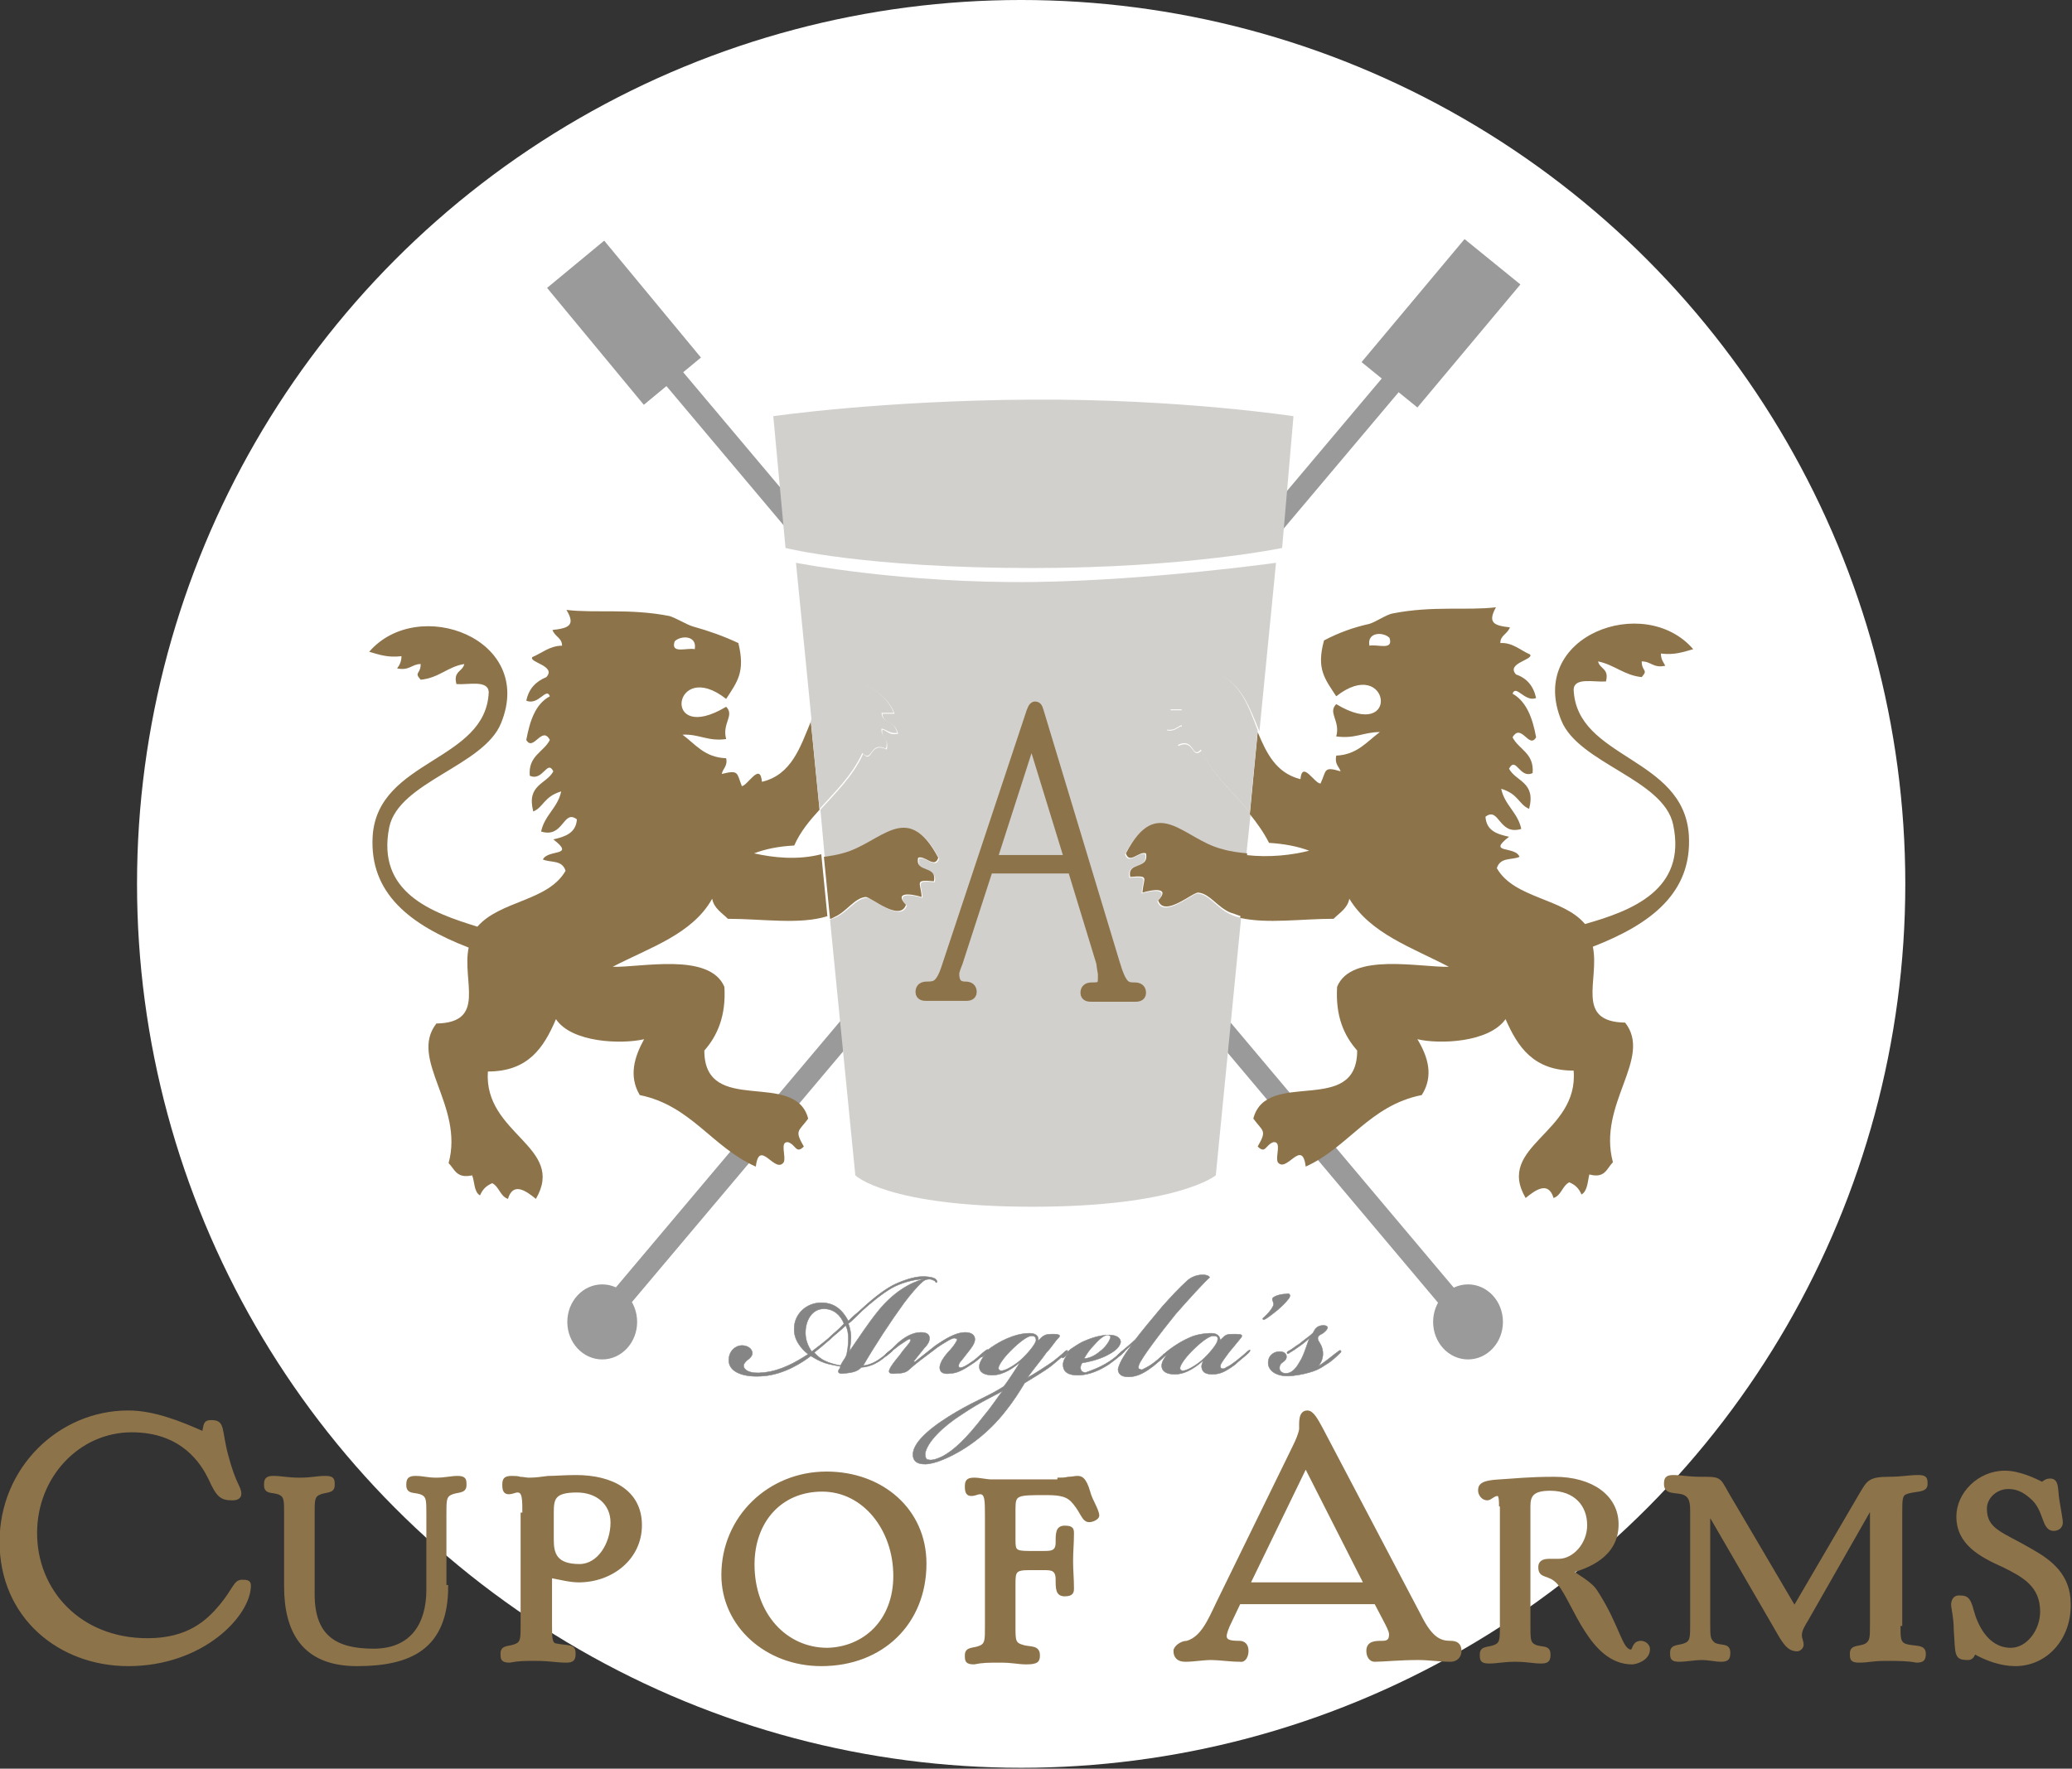 <?xml version="1.0" encoding="utf-8"?>
<!-- Generator: Adobe Illustrator 18.1.1, SVG Export Plug-In . SVG Version: 6.00 Build 0)  -->
<svg version="1.1" id="Layer_1" xmlns="http://www.w3.org/2000/svg" xmlns:xlink="http://www.w3.org/1999/xlink" x="0px" y="0px"
	 viewBox="0 0 237.4 202.7" enable-background="new 0 0 237.4 202.7" xml:space="preserve">
<rect x="0" y="0" width="237.4" height="202.7" fill="#333333" stroke="none"/>
<circle fill="#FFFFFF" cx="117" cy="101.3" r="101.3"/>
<g>
	<g>
		<g>
			<line fill="none" stroke="#9A9A9B" stroke-width="2.491" stroke-miterlimit="10" x1="75" y1="40.7" x2="169" y2="152.4"/>
			
				<rect x="67.3" y="28.3" transform="matrix(0.77 -0.637 0.637 0.77 -7.167 54.074)" fill="#9A9A9B" width="8.5" height="17.4"/>
			<ellipse fill="#9A9A9B" cx="168.2" cy="151.5" rx="4" ry="4.3"/>
		</g>
		<g>
			<line fill="none" stroke="#9A9A9B" stroke-width="2.491" stroke-miterlimit="10" x1="162.2" y1="40.7" x2="68.1" y2="152.4"/>
			<polygon fill="#9A9A9B" points="156,41.5 162.4,46.7 174.2,32.6 167.8,27.4 			"/>
			<ellipse fill="#9A9A9B" cx="69" cy="151.5" rx="4" ry="4.3"/>
		</g>
	</g>
	<path fill-rule="evenodd" clip-rule="evenodd" fill="#FFFFFF" d="M145.4,69.8c0,0-9.6,2.4-26.3,2.4c-16.6,0-27.5-2.4-27.5-2.4
		l-1.2-14c0,0,19.6,1,28.5,1c8.9,0,27.3-1.4,27.3-1.4L145.4,69.8z"/>
	<path fill-rule="evenodd" clip-rule="evenodd" fill="#D2D0CD" d="M146.9,62.8c0,0-11,2.3-28.6,2.3c-19.3,0-28.3-2.3-28.3-2.3
		l-1.4-15.1c0,0,12.3-1.8,29.6-1.9c17-0.1,30,1.9,30,1.9L146.9,62.8z"/>
	<g>
		<path fill="none" d="M150.1,97.3c-1.3-0.5-2.8-0.8-4.6-0.9c-0.6-1.3-1.3-2.3-2.2-3.3l-0.5,4.7C145.6,98.1,148.1,97.8,150.1,97.3z"
			/>
		<path fill="none" d="M79.6,74.4c0.3-1.6-1.6-1.6-2.3-0.9C76.8,75,78.7,74.2,79.6,74.4z"/>
		<path fill="none" d="M86.4,97.8c2.1,0.5,5,0.9,8,0.4l-0.5-5.5c-1.1,1.2-2.1,2.5-2.9,4.1C89.3,96.9,87.8,97.2,86.4,97.8z"/>
		<path fill="none" d="M156.9,74c0.9-0.2,2.8,0.6,2.3-0.9C158.5,72.3,156.6,72.4,156.9,74z"/>
		<path fill="#D2D0CD" d="M137.2,102.4c-0.6,0-3.9,2.9-4.6,0.9c1.4-1.5-0.5-1.3-1.8-0.9c0.1-1.7,0.9-2-1.4-1.8
			c-0.4-1.9,2.2-0.9,1.8-2.7c-0.8-0.3-1.9,1.3-2.3,0c3.6-6.8,6.6-1.6,11-0.5c1,0.3,1.9,0.4,2.9,0.5l0.5-4.7
			c-1.9-2.3-4.3-4.3-5.6-7.2c-1.2,1.2-0.8-1.4-2.7-0.5c-0.4-1.3,0.6-1.2,0.5-2.3c-0.6,0.1-0.9,0.7-1.8,0.5c0.4-1.6,1.7-1,1.8-2.3
			c-0.5,0-0.9,0-1.4,0c0.9-2.3,3.1-3.3,5.5-4.1c2.7,1.1,3.6,3.9,4.7,6.5l1.9-19.3c0,0-14.2,2-27.6,2.2c-15.2,0.2-27.4-2.2-27.4-2.2
			l1.8,18.2c0.9-2.1,1.9-4.1,4-5c2.4,0.8,4.6,1.8,5.5,4.1c-0.5,0-0.9,0-1.4,0c0.1,1.3,1.4,0.7,1.8,2.3c-1,0.2-1.2-0.3-1.8-0.5
			c-0.2,1.1,0.8,1,0.5,2.3c-2-1-1.6,1.7-2.7,0.5c-1.2,2.6-3.1,4.4-4.9,6.4l0.5,5.5c0.7-0.1,1.4-0.2,2.1-0.4c4.4-1.1,7.4-6.4,11,0.5
			c-0.4,1.3-1.5-0.3-2.3,0c-0.4,1.9,2.2,0.9,1.8,2.7c-2.3-0.2-1.5,0.1-1.4,1.8c-1.3-0.4-3.2-0.6-1.8,0.9c-0.7,2-4-1-4.6-0.9
			c-1.3,0.1-2.2,1.7-3.7,2.3c-0.2,0.1-0.3,0.1-0.5,0.2l2.9,29.3c0,0,3.6,3.6,20.3,3.6c16.7,0,21-3.6,21-3.6l2.9-29.5
			c-0.4-0.1-0.8-0.2-1.2-0.4C139.4,104.1,138.6,102.5,137.2,102.4z"/>
		<path fill="#8D734A" d="M86.4,97.8c1.3-0.5,2.8-0.8,4.6-0.9c0.7-1.6,1.8-2.9,2.9-4.1l-1-10.1c-1.2,2.9-2.2,6.1-5.6,6.9
			c-0.2-2.3-1.6,0.4-2.3,0.5c-0.6-1.5-0.3-1.9-2.3-1.4c0.1-0.6,0.7-0.9,0.5-1.8c-2.5-0.1-3.5-1.6-5-2.7c1.9-0.1,2.9,0.8,5,0.5
			c-0.5-1.8,1-2.7,0-3.7c-7.5,4.5-6.1-5.7,0-0.9c1.3-2,2.2-3.1,1.4-6.4c-1.7-0.8-3.4-1.4-5.2-1.9c-0.7-0.2-2-1-2.7-1.2
			c-4.6-0.9-8.5-0.3-11.8-0.7c1.1,1.8,0.2,2.1-1.6,2.3c0.3,0.8,1.1,0.9,1.1,1.8c-1.4,0-2.4,0.9-3.4,1.3c-0.5,0.6,2.8,1,1.6,2.3
			c-1.2,0.5-2,1.3-2.3,2.7c1.4,0.6,2.3-1.6,2.7-0.5c-1.7,0.9-2.3,2.9-2.7,5c0.8,1.4,1.8-1.7,2.7,0c-0.7,1.4-2.5,1.8-2.3,4.1
			c1.5,0.7,2-1.9,2.7-0.5c-0.8,1.5-3.1,1.5-2.3,4.6c1.2-0.5,1.2-1.7,3.2-2.3c-0.4,1.9-1.9,2.7-2.3,4.6c2.6,0.8,2.5-2.6,4.1-1.4
			c-0.1,1.6-1.4,2-2.7,2.3c2.6,2-0.6,1.1-1.2,2.3c0.9,0.4,2.2,0,2.6,1.3c-2,3.5-7.5,3.4-10.1,6.4c-5.2-1.6-11.6-3.9-10.1-11.4
			c1.1-5.2,10.8-7,12.8-11.9c4-9.7-9.5-14.7-15.1-8.2c1.1,0.3,2.1,0.7,3.7,0.5c0,0.6-0.2,1-0.5,1.4c1.4,0.3,1.7-0.5,2.7-0.5
			c0,1.2-0.8,0.9,0,1.8c2.1-0.2,3.1-1.5,5-1.8c-0.2,0.9-1.3,0.8-0.9,2.3c1.4,0.1,3.6-0.5,3.7,0.9c-0.3,8-12.7,7.7-13.3,16.5
			c-0.4,6.6,4.3,10.2,11,12.8c-0.8,3.8,2.1,8.6-3.7,8.7c-3.2,4.1,3.2,9.4,1.4,16c0.7,0.7,0.9,1.8,2.7,1.4c0.3,0.8,0.2,1.9,0.9,2.3
			c0.3-0.7,0.7-1.1,1.4-1.4c0.8,0.4,0.9,1.5,1.8,1.8c0.6-2,2.1-0.9,3.2,0c3.5-6-6-7.4-5.5-14.6c4.6,0,6.4-2.7,7.8-6
			c1.8,2.7,7.5,2.9,10.1,2.3c-1.1,2-1.8,4.2-0.5,6.4c5.9,1.2,8.3,6,13.3,8.2c0.4-3.3,2.2,0.9,3.2-0.5c0.3-0.7-0.5-2.4,0.5-2.3
			c0.9,0.3,0.9,1.4,1.8,0.5c-1.1-1.9-0.6-1.7,0.5-3.2c-1.5-5.7-11.9-0.2-11.9-7.8c1.5-1.7,2.5-4,2.3-7.3c-1.7-4-9.6-2.2-12.8-2.3
			c4.2-2.2,9.1-3.7,11.4-7.8c0.2,1.1,1.1,1.6,1.8,2.3c4,0,8.2,0.7,11.4-0.3l-0.7-7.1C91.4,98.6,88.6,98.3,86.4,97.8z M77.3,73.5
			c0.7-0.7,2.6-0.7,2.3,0.9C78.7,74.2,76.8,75,77.3,73.5z"/>
		<path fill="#D2D0CD" d="M98.8,86.3c1.2,1.2,0.8-1.4,2.7-0.5c0.4-1.3-0.6-1.2-0.5-2.3c0.6,0.1,0.9,0.6,1.8,0.5
			c-0.4-1.6-1.7-1-1.8-2.3c0.5,0,0.9,0,1.4,0c-0.9-2.3-3.1-3.3-5.5-4.1c-2.1,0.9-3.2,2.8-4,5l1,10.1C95.7,90.7,97.6,88.9,98.8,86.3z
			"/>
		<path fill="#8D734A" d="M99.2,102.8c0.6,0,3.9,2.9,4.6,0.9c-1.4-1.5,0.5-1.3,1.8-0.9c-0.1-1.7-0.9-2,1.4-1.8
			c0.4-1.9-2.2-0.9-1.8-2.7c0.8-0.3,1.9,1.3,2.3,0c-3.6-6.8-6.6-1.6-11-0.5c-0.7,0.2-1.4,0.3-2.1,0.4l0.7,7.1c0.2,0,0.3-0.1,0.5-0.2
			C97,104.5,97.9,102.9,99.2,102.8z"/>
		<path fill="#8D734A" d="M180.3,79c0.1-1.4,2.3-0.8,3.7-0.9c0.4-1.5-0.7-1.4-0.9-2.3c1.9,0.4,3,1.6,5,1.8c0.8-0.9,0-0.6,0-1.8
			c1.1,0,1.3,0.8,2.7,0.5c-0.2-0.4-0.5-0.7-0.5-1.4c1.6,0.2,2.6-0.2,3.7-0.5c-5.6-6.5-19.1-1.5-15.1,8.2c2,4.9,11.7,6.7,12.8,11.9
			c1.6,7.5-4.8,9.9-10.1,11.4c-2.5-3-8.1-2.9-10.1-6.4c0.4-1.3,1.7-0.9,2.6-1.3c-0.5-1.3-3.8-0.3-1.2-2.3c-1.4-0.3-2.6-0.7-2.7-2.3
			c1.6-1.2,1.5,2.2,4.1,1.4c-0.4-1.9-1.9-2.7-2.3-4.6c2,0.6,2,1.8,3.2,2.3c0.8-3.1-1.5-3.1-2.3-4.6c0.8-1.5,1.2,1.2,2.7,0.5
			c0.2-2.3-1.6-2.7-2.3-4.1c1-1.7,1.9,1.4,2.7,0c-0.4-2.2-1.1-4.1-2.7-5c0.4-1.1,1.4,1,2.7,0.5c-0.3-1.4-1.1-2.3-2.3-2.7
			c-1.2-1.3,2.1-1.7,1.6-2.3c-1-0.4-2-1.4-3.4-1.3c0-0.9,0.8-1,1.1-1.8c-1.8-0.2-2.6-0.5-1.6-2.3c-3.3,0.4-7.2-0.2-11.8,0.7
			c-0.7,0.1-2,1-2.7,1.2c-1.8,0.4-3.5,1-5.2,1.9c-0.9,3.3,0.1,4.4,1.4,6.4c6.1-4.8,7.5,5.4,0,0.9c-1,1,0.5,1.9,0,3.7
			c2.2,0.3,3.1-0.5,5-0.5c-1.5,1.1-2.6,2.6-5,2.7c-0.2,1,0.3,1.2,0.5,1.8c-2-0.6-1.6-0.1-2.3,1.4c-0.7,0-2.1-2.7-2.3-0.5
			c-2.8-0.7-3.9-3-4.9-5.4l-0.9,9.4c0.8,1,1.6,2.1,2.2,3.3c1.7,0.1,3.3,0.4,4.6,0.9c-2,0.5-4.5,0.8-7.2,0.5l-0.7,7.2
			c3.1,0.7,7,0.1,10.7,0.1c0.7-0.7,1.6-1.2,1.8-2.3c2.4,4,7.2,5.6,11.4,7.8c-3.2,0.1-11.2-1.7-12.8,2.3c-0.2,3.4,0.8,5.6,2.3,7.3
			c0,7.6-10.4,2-11.9,7.8c1.1,1.5,1.6,1.3,0.5,3.2c0.9,0.9,0.9-0.2,1.8-0.5c1-0.1,0.2,1.6,0.5,2.3c1,1.3,2.8-2.8,3.2,0.5
			c4.9-2.2,7.3-7,13.3-8.2c1.4-2.2,0.7-4.4-0.5-6.4c2.5,0.6,8.2,0.4,10.1-2.3c1.4,3.2,3.2,5.9,7.8,5.9c0.6,7.2-9,8.6-5.5,14.6
			c1.1-0.9,2.6-2,3.2,0c0.9-0.3,1-1.4,1.8-1.8c0.7,0.3,1.1,0.7,1.4,1.4c0.7-0.4,0.7-1.5,0.9-2.3c1.8,0.5,2-0.7,2.7-1.4
			c-1.8-6.7,4.6-11.9,1.4-16c-5.8-0.1-2.9-4.9-3.7-8.7c6.7-2.6,11.4-6.2,11-12.8C192.9,86.7,180.6,87,180.3,79z M156.9,74
			c-0.3-1.6,1.6-1.6,2.3-0.9C159.7,74.6,157.8,73.8,156.9,74z"/>
		<path fill="#8D734A" d="M140,97.3c-4.4-1.1-7.4-6.4-11,0.5c0.4,1.3,1.5-0.3,2.3,0c0.4,1.9-2.2,0.9-1.8,2.7
			c2.3-0.2,1.5,0.1,1.4,1.8c1.3-0.4,3.2-0.6,1.8,0.9c0.7,2,4-1,4.6-0.9c1.3,0.1,2.2,1.7,3.7,2.3c0.4,0.1,0.8,0.3,1.2,0.4l0.7-7.2
			C141.9,97.7,141,97.6,140,97.3z"/>
		<path fill="#D2D0CD" d="M139.5,77.2c-2.4,0.8-4.6,1.8-5.5,4.1c0.5,0,0.9,0,1.4,0c-0.1,1.3-1.4,0.7-1.8,2.3c1,0.2,1.2-0.3,1.8-0.5
			c0.2,1.1-0.8,1-0.5,2.3c2-1,1.6,1.7,2.7,0.5c1.3,2.9,3.7,4.9,5.6,7.2l0.9-9.4C143.1,81.1,142.2,78.3,139.5,77.2z"/>
	</g>
	<g>
		<path fill="#8D734A" stroke="#8D734A" stroke-width="1.212" stroke-miterlimit="10" d="M127.7,110.4c0.8,2.7,1.3,2.8,2.3,2.8
			c0.5,0,0.7,0.2,0.7,0.6c0,0.4-0.4,0.4-0.7,0.4h-4.9c-0.3,0-0.7,0-0.7-0.4c0-0.4,0.2-0.6,0.7-0.6c1,0,1.3-0.1,1.3-1.1
			c0-1,0-0.2-0.2-1.8l-3.3-10.8h-9.7l-3.5,10.8c-0.2,0.5-0.4,1-0.4,1.3c0,0.9,0.3,1.5,1.3,1.5c0.5,0,0.7,0.2,0.7,0.6
			c0,0.4-0.4,0.4-0.7,0.4h-4.4c-0.3,0-0.7,0-0.7-0.4c0-0.4,0.2-0.6,0.7-0.6c1,0,1.6-0.1,2.3-2.3l9.7-29.2c0.1-0.2,0.2-0.6,0.4-0.6
			c0.3,0,0.3,0.4,0.4,0.6L127.7,110.4z M118.2,84.3l-4.6,14.3h9L118.2,84.3z"/>
	</g>
	<g>
		<path fill="#858586" stroke="#858586" stroke-width="5.000000e-02" stroke-miterlimit="10" d="M83.5,155.9c0-1.1,0.8-1.7,1.5-1.7
			c0.7,0,1.2,0.4,1.2,0.9c0,0.3-0.3,0.6-0.6,0.8c-0.2,0.2-0.4,0.4-0.4,0.6c0,0.5,0.7,1,2.3,0.8c2-0.2,3.7-1.2,5.1-2.1
			c-0.8-0.6-1.7-1.7-1.6-3c0-1.5,1.3-2.9,3.1-2.9c1.5,0,2.4,0.8,3.1,2.1c0.4-0.4,0.6-0.6,1.1-1c1.4-1.3,2.7-2.4,4-3.1
			c1-0.5,2.4-1,3.4-1c1,0,1.4,0.2,1.5,0.3c0.2,0.2,0.2,0.3,0.1,0.4c-0.1,0-0.1-0.1-0.2-0.2c-0.2-0.1-0.4-0.2-0.6-0.2
			c-0.3,0-0.6,0.1-0.8,0.3c-0.6,0.5-1.5,1.6-2.1,2.4c-1.6,2.2-3.3,4.8-4.7,7.2c0.4,0,1-0.2,1.5-0.5c0.5-0.3,0.9-0.6,1.3-1
			c0.3-0.2,0.4-0.4,0.5-0.3c0.1,0.1,0,0.2-0.3,0.4c-0.4,0.3-0.9,0.8-1.5,1.1c-0.5,0.3-1.2,0.5-1.7,0.5c-0.4,0.4-0.8,0.6-2,0.7
			c-0.7,0.1-0.7-0.2-0.6-0.4c0.1-0.1,0.2-0.3,0.2-0.4c-0.5-0.1-1.2-0.2-1.8-0.4c-0.6-0.2-1.1-0.5-1.6-0.8c-0.9,0.7-3,2.1-5.4,2.3
			C85.3,157.9,83.5,157.3,83.5,155.9L83.5,155.9z M94.4,150c-1.3,0-2,1.2-2.1,2.4c-0.1,1.1,0.3,1.9,0.7,2.5c0.5-0.4,1.2-0.9,1.9-1.5
			c0.6-0.6,1.3-1.1,1.8-1.7C96.3,150.7,95.5,150,94.4,150L94.4,150z M94.6,156c0.4,0.2,1.1,0.4,1.7,0.5c0.2-0.4,0.5-0.8,0.6-1
			c0.2-0.4,0.3-1.4,0.3-2.1c0-0.6-0.1-1.1-0.3-1.5c-0.6,0.6-1.3,1.1-1.8,1.6c-0.7,0.6-1.4,1.2-1.8,1.5
			C93.5,155.3,94.1,155.8,94.6,156z M100.5,150.4c1.8-2.3,3.8-3.4,5.3-3.8v0c-1.2,0-2.7,0.5-3.6,1c-1.2,0.7-2.4,1.7-3.4,2.6
			c-0.5,0.5-1.2,1.2-1.6,1.5c0.2,0.5,0.3,1.1,0.3,1.5c0,0.6-0.1,1.3-0.2,1.7C98.4,153.3,99.6,151.5,100.5,150.4z"/>
		<path fill="#858586" stroke="#858586" stroke-width="5.000000e-02" stroke-miterlimit="10" d="M107.7,156.5
			c0.1-0.4,0.3-0.8,0.9-1.5c0.4-0.4,0.8-0.9,1-1.3c0.1-0.1,0.1-0.3-0.1-0.3c-0.2-0.1-0.4,0-0.8,0.2c-0.5,0.3-1.2,0.7-1.8,1.2
			c-1.2,0.9-1.9,1.4-2.9,2.3c-0.3,0.2-0.6,0.3-1.3,0.3c-0.8,0.1-0.9-0.1-0.8-0.4c0.2-0.5,0.7-1.1,1.2-1.7c0.4-0.6,0.8-1,1.1-1.4
			c0.1-0.2,0.2-0.3,0.1-0.4c-0.1-0.1-0.2,0-0.4,0.1c-0.3,0.2-0.6,0.4-0.9,0.6c-0.4,0.3-0.9,0.7-1.2,1c-0.2,0.2-0.4,0.3-0.4,0.2
			c0-0.1,0-0.1,0.2-0.3c0.4-0.3,0.9-0.8,1.3-1.2c0.7-0.6,1.6-1.2,2.6-1.2c0.8,0,1,0.3,1,0.7c0,0.4-0.3,0.8-0.6,1.1
			c-0.4,0.5-0.8,1-1.2,1.5l0.1,0.1c0.5-0.4,1.4-1.1,2.4-1.9c0.9-0.6,2.2-1.5,3.4-1.5c0.7,0,1.1,0.3,1.1,0.8c0,0.5-0.5,1.1-0.9,1.6
			c-0.4,0.5-0.6,0.8-0.8,1c-0.2,0.3-0.2,0.5-0.1,0.6c0.1,0.1,0.4,0,0.6-0.1c0.4-0.2,0.8-0.5,1.1-0.7c0.4-0.3,1-0.9,1.3-1.1
			c0.2-0.1,0.2-0.2,0.3-0.1c0.1,0.1,0,0.1-0.1,0.2c-0.3,0.3-1.2,1.1-1.7,1.4c-0.6,0.4-1.6,1.1-2.5,1.1
			C107.7,157.6,107.6,156.9,107.7,156.5z"/>
		<path fill="#858586" stroke="#858586" stroke-width="5.000000e-02" stroke-miterlimit="10" d="M118,152.8c0.8,0,1.1,0.5,0.9,0.9
			l0,0c0.7-0.7,0.8-0.8,1.8-0.8c0.8,0,0.8,0.2,0.6,0.4c-0.5,0.5-0.8,1.1-1.4,1.7c-0.4,0.6-1.4,1.8-2.2,2.9c0.6-0.3,2.3-1.4,3-1.9
			c0.5-0.4,1-0.8,1.3-1.1c0.1-0.1,0.3-0.2,0.3-0.1c0.1,0.1-0.1,0.2-0.3,0.4c-0.3,0.3-0.9,0.8-1.5,1.3c-0.9,0.7-2.3,1.5-3.1,2
			c-0.6,1-1.3,2.1-2.1,3.1c-2.3,3-5.1,4.8-7.3,5.7c-0.7,0.3-1.5,0.5-2,0.5c-1,0-1.4-0.4-1.4-1.1c0-1.6,2.6-3.5,5-4.9
			c2.4-1.4,3.7-1.8,5.4-2.9c0.5-0.6,1.5-2.2,1.9-2.8l0,0c-0.7,0.6-1.9,1.5-3.2,1.5c-0.9,0-1.5-0.3-1.5-1c0-0.4,0.4-1.1,0.8-1.5l0,0
			c0,0-0.2,0.2-0.2,0.2c-0.2,0.2-0.4,0.3-0.4,0.2c-0.1-0.1,0-0.2,0.2-0.3c0.4-0.3,0.7-0.6,1-0.8c0.6-0.4,1.1-0.7,1.8-1
			C116.1,153.1,117,152.8,118,152.8z M110.2,162.1c-2.2,1.4-4,3.2-4.2,4.5c0,0.4,0.1,0.7,0.4,0.7c0.4,0.1,1-0.1,1.6-0.4
			c1.3-0.7,2.7-2,4.7-4.6c1.1-1.3,1.6-2.2,2.2-2.9C113.7,160.1,112.6,160.5,110.2,162.1z M118.2,153.1c-0.5,0-1.5,0.8-2.4,1.7
			c-0.9,0.9-1.4,1.7-1.4,2c0,0.2,0.2,0.3,0.3,0.3c0.5,0,1.5-0.6,2.2-1.2c0.8-0.7,1.8-1.9,1.8-2.3
			C118.7,153.2,118.5,153.1,118.2,153.1L118.2,153.1z"/>
		<path fill="#858586" stroke="#858586" stroke-width="5.000000e-02" stroke-miterlimit="10" d="M127,156.1c0.5-0.3,1.1-0.8,1.5-1.2
			c0.2-0.1,0.2-0.1,0.3-0.1c0.1,0.1-0.1,0.2-0.3,0.4c-0.3,0.3-0.8,0.7-1.5,1.2c-1.1,0.7-2.1,1.1-3.2,1.2c-1.7,0.1-2-0.6-2-1.2
			c0-0.5,0.3-0.9,0.6-1.3l0,0c-0.1,0.1-0.2,0.2-0.3,0.3c-0.2,0.2-0.4,0.3-0.4,0.2c-0.1-0.1,0-0.2,0.2-0.3c0.3-0.3,0.6-0.5,0.8-0.7
			c0.3-0.2,0.9-0.6,1.3-0.8c1.1-0.5,2.1-0.8,3.1-0.8h0c0.9,0,1.3,0.4,1.3,0.8c-0.1,0.7-0.9,1.2-1.7,1.6c-0.8,0.4-2,0.7-2.7,0.8
			c-0.1,0.1-0.2,0.4-0.2,0.5c0,0.4,0.2,0.6,0.6,0.6C124.9,157.1,125.9,156.8,127,156.1z M126,154.9c0.7-0.5,1.1-1.2,1.2-1.5
			c0.1-0.2,0-0.4-0.3-0.4c-0.3,0-0.8,0.3-1.5,1.1c-0.6,0.6-0.9,1.1-1.2,1.6C124.6,155.7,125.3,155.5,126,154.9z"/>
		<path fill="#858586" stroke="#858586" stroke-width="5.000000e-02" stroke-miterlimit="10" d="M129.7,154.1
			c-0.5,0.4-1,0.9-1.3,1.2c-0.1,0.1-0.2,0.1-0.3,0.1c-0.1-0.1,0.1-0.2,0.3-0.4c0.4-0.4,1.1-0.9,1.7-1.5c0.6-0.8,2-2.5,3.1-3.8
			c0.9-1,1.9-2.1,2.8-2.9c0.4-0.4,1.1-0.7,1.8-0.7c0.4,0,0.7,0.1,0.8,0.3c-0.5,0.4-2.5,2.6-3.9,4.2c-1.7,2.1-3.9,5-4.2,5.8
			c-0.1,0.3-0.1,0.5,0.1,0.5c0.1,0.1,0.3,0.1,0.4,0c0.4-0.2,0.8-0.4,1.3-0.8c0.4-0.3,0.9-0.8,1.3-1.1c0.2-0.1,0.2-0.2,0.3-0.1
			c0.1,0.1-0.1,0.2-0.3,0.4c-0.3,0.3-1,0.9-1.5,1.3c-0.8,0.6-1.7,1.2-2.8,1.2c-0.9,0-1.2-0.4-1.2-0.9
			C128.3,156,129.1,154.9,129.7,154.1L129.7,154.1z"/>
		<path fill="#858586" stroke="#858586" stroke-width="5.000000e-02" stroke-miterlimit="10" d="M141.5,152.9c0.8,0,0.9,0.1,0.7,0.4
			c-0.5,0.6-0.8,1-1.4,1.7c-0.3,0.4-0.8,1.1-0.9,1.3c-0.1,0.2-0.1,0.4,0,0.5c0.1,0.1,0.4,0.1,0.6-0.1c0.3-0.1,0.7-0.4,1.1-0.7
			c0.5-0.4,1-0.8,1.3-1.1c0.1-0.1,0.3-0.2,0.3-0.2c0.1,0.1-0.1,0.3-0.2,0.4c-0.3,0.3-1.1,0.9-1.5,1.3c-1.1,0.8-1.7,1.1-2.6,1.1
			c-0.7,0-1.1-0.2-1.2-0.7c-0.1-0.3,0.1-0.7,0.2-0.9l0,0c-0.7,0.6-1.9,1.6-3.3,1.6c-0.9,0-1.5-0.3-1.5-1c0-0.4,0.3-0.9,0.8-1.5l0,0
			c0,0-0.2,0.2-0.2,0.2c-0.2,0.2-0.4,0.3-0.4,0.2c-0.1-0.1,0-0.2,0.2-0.3c0.4-0.4,0.7-0.6,1-0.8c0.6-0.4,1.1-0.7,1.8-1
			c0.6-0.3,1.6-0.5,2.5-0.5c0.8,0,1,0.5,1,0.8C140.5,152.9,140.5,152.9,141.5,152.9z M139,153.1c-0.5,0-1.5,0.8-2.4,1.7
			c-0.9,0.9-1.4,1.7-1.4,2c0,0.2,0.2,0.3,0.3,0.3c0.5,0,1.5-0.6,2.2-1.2c0.8-0.7,1.8-1.9,1.8-2.3C139.6,153.2,139.4,153.1,139,153.1
			L139,153.1z"/>
		<path fill="#858586" stroke="#858586" stroke-width="5.000000e-02" stroke-miterlimit="10" d="M147.8,148.5c0,0.1-0.1,0.3-0.2,0.4
			c-0.7,0.9-1.9,1.8-2.5,2.2c-0.2,0.1-0.3,0.2-0.4,0.1c-0.1-0.1,0.1-0.2,0.2-0.3c0.4-0.4,0.8-0.8,1-1.3c0.1-0.3-0.2-0.6-0.1-0.8
			c0.1-0.2,0.8-0.5,1.6-0.5C147.6,148.2,147.8,148.3,147.8,148.5L147.8,148.5z"/>
		<path fill="#858586" stroke="#858586" stroke-width="5.000000e-02" stroke-miterlimit="10" d="M151.6,156.2
			c0.7-0.5,1.4-1.1,1.7-1.3c0.1-0.1,0.3-0.2,0.3-0.1c0.1,0.1,0.1,0.1-0.1,0.3c-0.3,0.3-0.9,0.9-1.6,1.3c-0.7,0.5-1.2,0.7-1.9,0.9
			c-0.7,0.2-1.7,0.4-2.5,0.4c-1.4,0-2.2-0.7-2.2-1.5c0-0.9,0.7-1.3,1.3-1.3c0.6,0,0.8,0.3,0.8,0.6c0,0.2-0.1,0.4-0.4,0.6
			c-0.3,0.2-0.4,0.4-0.4,0.7c0,0.4,0.4,0.6,0.7,0.6c0.6,0,1.1-0.4,1.6-1.3c0.6-0.9,0.9-2.4,1.2-2.8l0,0c-0.2,0.2-0.8,0.7-1.1,0.9
			c-0.4,0.3-1,0.7-1.2,0.8c-0.1,0.1-0.3,0.2-0.3,0.1c-0.1-0.1,0-0.2,0.2-0.3c0.4-0.2,0.7-0.5,1.2-0.8c0.6-0.5,1.2-0.9,1.5-1.2
			c0.1-0.1,0.2-0.4,0.4-0.6c0.2-0.2,0.5-0.3,0.8-0.3c0.6,0,0.7,0.3,0.1,0.8c-0.2,0.2-0.4,0.2-0.6,0.4c-0.2,0.2-0.1,0.5,0.1,0.8
			c0.4,0.6,0.5,1.4,0.2,2.1c-0.2,0.4-0.4,0.7-0.7,0.9C150.8,156.7,151.2,156.5,151.6,156.2z"/>
		<path fill="#8D734A" stroke="#8D734A" stroke-width="0.3" stroke-miterlimit="10" d="M14.7,190.8c-7.9,0-14.6-5.5-14.6-14.1
			c0-8.4,6.7-14.9,14.6-14.9c2.9,0,5.9,1.2,8.6,2.4c0.2-0.9,0.1-1.3,0.9-1.3c1.5,0,1,0.9,1.8,3.9c0.9,3.4,1.5,3.6,1.5,4.4
			c0,0.6-0.7,0.6-0.9,0.6c-1.3,0-1.7-0.4-2.6-2.4c-0.8-1.6-3-5.4-8.9-5.4c-6.1,0-11,5.2-11,11.7c0,6.6,5,12.2,12.8,12.2
			c4.7,0,6.9-2.1,8.4-3.9c1.5-1.8,1.6-2.8,2.4-2.8c0.5,0,0.9,0,0.9,0.5C28.6,185.1,23.2,190.8,14.7,190.8z"/>
		<path fill="#8D734A" stroke="#8D734A" stroke-width="0.3" stroke-miterlimit="10" d="M51.2,181.8c0,7.1-4.2,9-10.3,9
			c-6.3,0-8.2-4-8.2-9v-8.3c0-1.5,0-2-0.6-2.3c-0.8-0.4-1.7,0-1.7-1c0-0.6,0.1-0.9,0.9-0.9c1,0,1.6,0.2,3,0.2c1.5,0,1.9-0.2,3-0.2
			c0.9,0,0.9,0.3,0.9,0.9c0,0.9-0.9,0.6-1.7,1c-0.6,0.3-0.6,0.8-0.6,2.3v9.2c0,4.9,2.6,6.4,6.9,6.4c4.4,0,6.2-3,6.2-6.9v-8.7
			c0-1.5,0-2-0.6-2.3c-0.8-0.4-1.7,0-1.7-1c0-0.6,0.1-0.9,0.9-0.9c0.9,0,1.3,0.2,2.4,0.2c1,0,1.7-0.2,2.4-0.2c0.9,0,0.9,0.3,0.9,0.9
			c0,0.9-0.9,0.6-1.7,1c-0.6,0.3-0.6,0.8-0.6,2.3V181.8z"/>
		<path fill="#8D734A" stroke="#8D734A" stroke-width="0.3" stroke-miterlimit="10" d="M60,173.5c0-1.7,0-2.6-0.7-2.6
			c-0.3,0-0.6,0.2-1,0.2c-0.4,0-0.6-0.2-0.6-0.9c0-0.6,0.1-0.9,0.9-0.9c0.4,0,0.7,0,1,0.1c0.3,0,0.7,0.1,1,0.1
			c0.8,0,1.4-0.1,2.2-0.2c0.9,0,1.8-0.1,3.2-0.1c4.1,0,7.4,1.7,7.4,5.6c0,3.8-3.3,6.4-7.1,6.4c-1,0-2.1-0.3-3.2-0.5v5.5
			c0,1.5,0,2.2,0.6,2.3c1.5,0.3,2.1,0,2.1,1c0,0.6-0.1,0.9-0.9,0.9c-1.2,0-1.8-0.2-3.5-0.2c-1.4,0-2,0-3,0.2c-0.9,0-0.9-0.3-0.9-0.9
			c0-0.9,0.9-0.6,1.7-1c0.6-0.3,0.6-0.8,0.6-2.3V173.5z M63.3,176.5c0,1.6,0.4,2.9,3.1,2.9c2.2,0,3.7-2.5,3.7-4.9
			c0-2.2-1.7-3.6-4-3.6c-2.7,0-2.8,0.9-2.8,2.5V176.5z"/>
		<path fill="#8D734A" stroke="#8D734A" stroke-width="0.3" stroke-miterlimit="10" d="M94.1,190.8c-6.3,0-11.3-4.5-11.3-10.3
			c0-6.6,5.3-11.7,11.9-11.7c6.3,0,11.3,4.2,11.3,10.4C106,186,101.1,190.8,94.1,190.8z M102.5,180.6c0-5.3-3.5-9.8-8.3-9.8
			c-4.8,0-7.9,3.6-7.9,8.5c0,5.7,3.7,9.7,8.5,9.7C99,188.9,102.5,185.8,102.5,180.6z"/>
		<path fill="#8D734A" stroke="#8D734A" stroke-width="0.3" stroke-miterlimit="10" d="M121.3,169.5c0.3,0,0.7,0,1.1-0.1
			c0.4,0,0.8-0.1,1-0.1c0.4,0,0.9,0,1.4,1.8c0.2,0.8,1,2,1,2.6c0,0.3-0.6,0.6-1,0.6c-0.7,0-0.8-0.9-1.7-2c-0.7-0.9-1.5-1.1-3.2-1.1
			c-3.4,0-3.7,0-3.7,1.7v3.6c0,1.2,0.1,1.4,1.7,1.4h1.7c0.8,0,1.5,0,1.5-1.1c0-1.1,0-1.8,0.9-1.8c0.9,0,0.9,0.3,0.9,0.8
			c0,1.1-0.1,2-0.1,3.1c0,1.1,0.1,2,0.1,3.1c0,0.4,0,0.8-0.9,0.8c-0.9,0-0.9-0.7-0.9-1.8c0-1.2-0.7-1.2-1.5-1.2h-1.7
			c-1.6,0-1.7,0.3-1.7,1.7v4.9c0,1.7,0,2,1.1,2.3c0.8,0.2,1.7,0,1.7,1c0,0.6-0.1,0.9-1.4,0.9c-1,0-1.5-0.2-3-0.2c-1.4,0-2,0-3,0.2
			c-0.9,0-0.9-0.3-0.9-0.9c0-0.9,0.9-0.6,1.7-1c0.6-0.3,0.6-0.8,0.6-2.3v-12.7c0-1.7,0-2.6-0.7-2.6c-0.3,0-0.6,0.2-1,0.2
			c-0.4,0-0.6-0.2-0.6-0.9c0-0.6,0.1-0.9,0.9-0.9c0.7,0,1.4,0.2,2,0.2H121.3z"/>
		<path fill="#8D734A" stroke="#8D734A" stroke-width="0.3" stroke-miterlimit="10" d="M162.7,185.2c1.3,2.6,2.3,3,3.5,3
			c0.6,0,1.1,0.2,1.1,1c0,0.6-0.4,1.1-1.1,1.1c-1.3,0-2.4-0.2-3.7-0.2c-2.2,0-4,0.2-5,0.2c-0.5,0-0.8-0.5-0.8-1.1c0-1,0.9-1,1.7-1
			c0.7,0,0.9-0.3,0.9-0.9c0-0.4-0.4-1.1-0.6-1.5l-1.1-2.1h-15.6l-1,2.1c-0.4,0.8-0.6,1.4-0.6,1.7c0,0.6,0.6,0.7,1.6,0.7
			c0.5,0,0.9,0.3,0.9,1c0,0.6-0.3,1.2-0.8,1.1c-1.1,0-2.5-0.2-3.3-0.2c-1,0-2,0.2-3,0.2c-0.8,0-1.2-0.4-1.2-1.1c0-0.4,0.7-1,1.4-1
			c1.7-0.5,2.5-2.4,3.5-4.5l8.7-17.8c0.4-0.8,0.7-1.5,0.8-2.1c0-0.8-0.1-2,0.8-2c0.6,0,1.1,1,1.6,1.9L162.7,185.2z M149.6,168.1
			l-6.5,13.4h13.3L149.6,168.1z"/>
		<path fill="#8D734A" stroke="#8D734A" stroke-width="0.3" stroke-miterlimit="10" d="M171.9,172.5c0-0.4,0-1.2-0.3-1.2
			c-0.5,0-0.8,0.5-1.2,0.5c-0.5,0-0.9-0.5-0.9-1c0-0.7,0.5-1,2.3-1.1c1.8-0.1,3.3-0.3,6.3-0.3c4.3,0,7.2,2.1,7.2,5.3
			c0,3.7-3.5,4.9-5.2,5.4c0.6,0.5,2.2,1.3,2.8,2.3c2.6,4,2.8,6.8,4,6.8c0.3,0,0.2-1,1.1-1c0.5,0,0.9,0.4,0.9,0.8
			c0,1.2-1.5,1.6-1.9,1.6c-4.7,0-6.6-6.9-8.4-9.1c-1.1-1.3-2.2-0.6-2.2-1.9c0-0.5,0.3-0.8,1.1-0.8h1.1c1.7,0,3.4-1.8,3.4-4
			c0-2.3-1.5-4.1-4.4-4.1c-2,0-2.4,0.7-2.4,1.9v13.7c0,1.5,0,2,0.6,2.3c0.8,0.4,1.7,0,1.7,1c0,0.6-0.1,0.9-0.9,0.9
			c-1,0-1.5-0.2-3-0.2c-1.4,0-2,0.2-3,0.2c-0.9,0-0.9-0.3-0.9-0.9c0-0.9,0.9-0.6,1.7-1c0.6-0.3,0.6-0.8,0.6-2.3V172.5z"/>
		<path fill="#8D734A" stroke="#8D734A" stroke-width="0.3" stroke-miterlimit="10" d="M217.6,186.2c0,1.5,0,2,0.6,2.3
			c1,0.4,2.3,0,2.3,1c0,0.6-0.1,0.9-0.9,0.9c-1.1-0.2-2-0.2-3.6-0.2c-1.5,0-1.9,0.2-3,0.2c-0.9,0-0.9-0.3-0.9-0.9
			c0-0.9,0.9-0.6,1.7-1c0.6-0.4,0.6-0.8,0.6-2.3v-13.3h-0.1l-7.3,12.8c-0.3,0.5-0.7,1.1-0.7,1.7c0,0.4,0.2,0.7,0.2,1.1
			c0,0.3-0.3,0.6-0.6,0.6c-1,0-1.5-0.8-2.4-2.4l-7.6-13.1h-0.1v12.5c0,1.5,0,1.8,0.6,2.3c0.8,0.4,1.7,0,1.7,1c0,0.6-0.1,0.9-0.9,0.9
			c-0.7,0-1.3-0.2-2.3-0.2c-0.7,0-1.7,0.2-2.5,0.2c-0.9,0-0.9-0.3-0.9-0.9c0-0.9,0.9-0.6,1.7-1c0.6-0.3,0.6-0.8,0.6-2.3v-12.7
			c0-1.1,0-2-1.1-2.3c-0.9-0.2-1.9,0-1.9-1c0-0.6,0.1-0.9,0.9-0.9c0.9,0,1.7,0.2,3.2,0.2c2.6,0,1.9,0,3.7,2.9l7,11.9l7.6-13
			c0.8-1.3,0.9-1.8,3.2-1.8c1.5,0,2.3-0.2,3.4-0.2c0.9,0,0.9,0.3,0.9,0.9c0,0.9-1.3,0.6-2.3,1c-0.6,0.2-0.6,0.8-0.6,2.3V186.2z"/>
		<path fill="#8D734A" stroke="#8D734A" stroke-width="0.3" stroke-miterlimit="10" d="M230.9,190.8c-1.6,0-3.3-0.6-4.7-1.4
			c-0.1,0.5-0.4,0.7-0.7,0.7c-1.5,0-1.3-0.4-1.5-3.4c0-1.3-0.3-2.4-0.3-2.8c0-0.4,0.2-0.9,0.7-0.9c0.8,0,1.2,0,1.6,1.6
			c0.4,1.5,1.6,4.4,4.4,4.4c1.9,0,3.5-2.1,3.5-4.3c0-3-2.1-4.1-4.3-5.2c-2.7-1.2-5.3-2.6-5.3-5.7c0-2.6,2.4-5.1,5.4-5.1
			c1.7,0,3.5,0.9,4.3,1.3c0.2-0.2,0.5-0.4,0.9-0.4c0.9,0,0.7,1.1,0.9,2.3c0.3,1.8,0.4,2.3,0.4,2.6c0,0.4-0.3,0.8-0.9,0.8
			c-1.3,0-0.9-2.3-2.6-3.7c-0.9-0.8-1.7-1.1-2.6-1.1c-1.4,0-2.6,1.1-2.6,2.4c0,2.5,1.9,2.8,5.3,4.8c2.1,1.2,4.3,2.8,4.3,6.1
			C237.2,187.7,234.5,190.8,230.9,190.8z"/>
	</g>
</g>
</svg>

